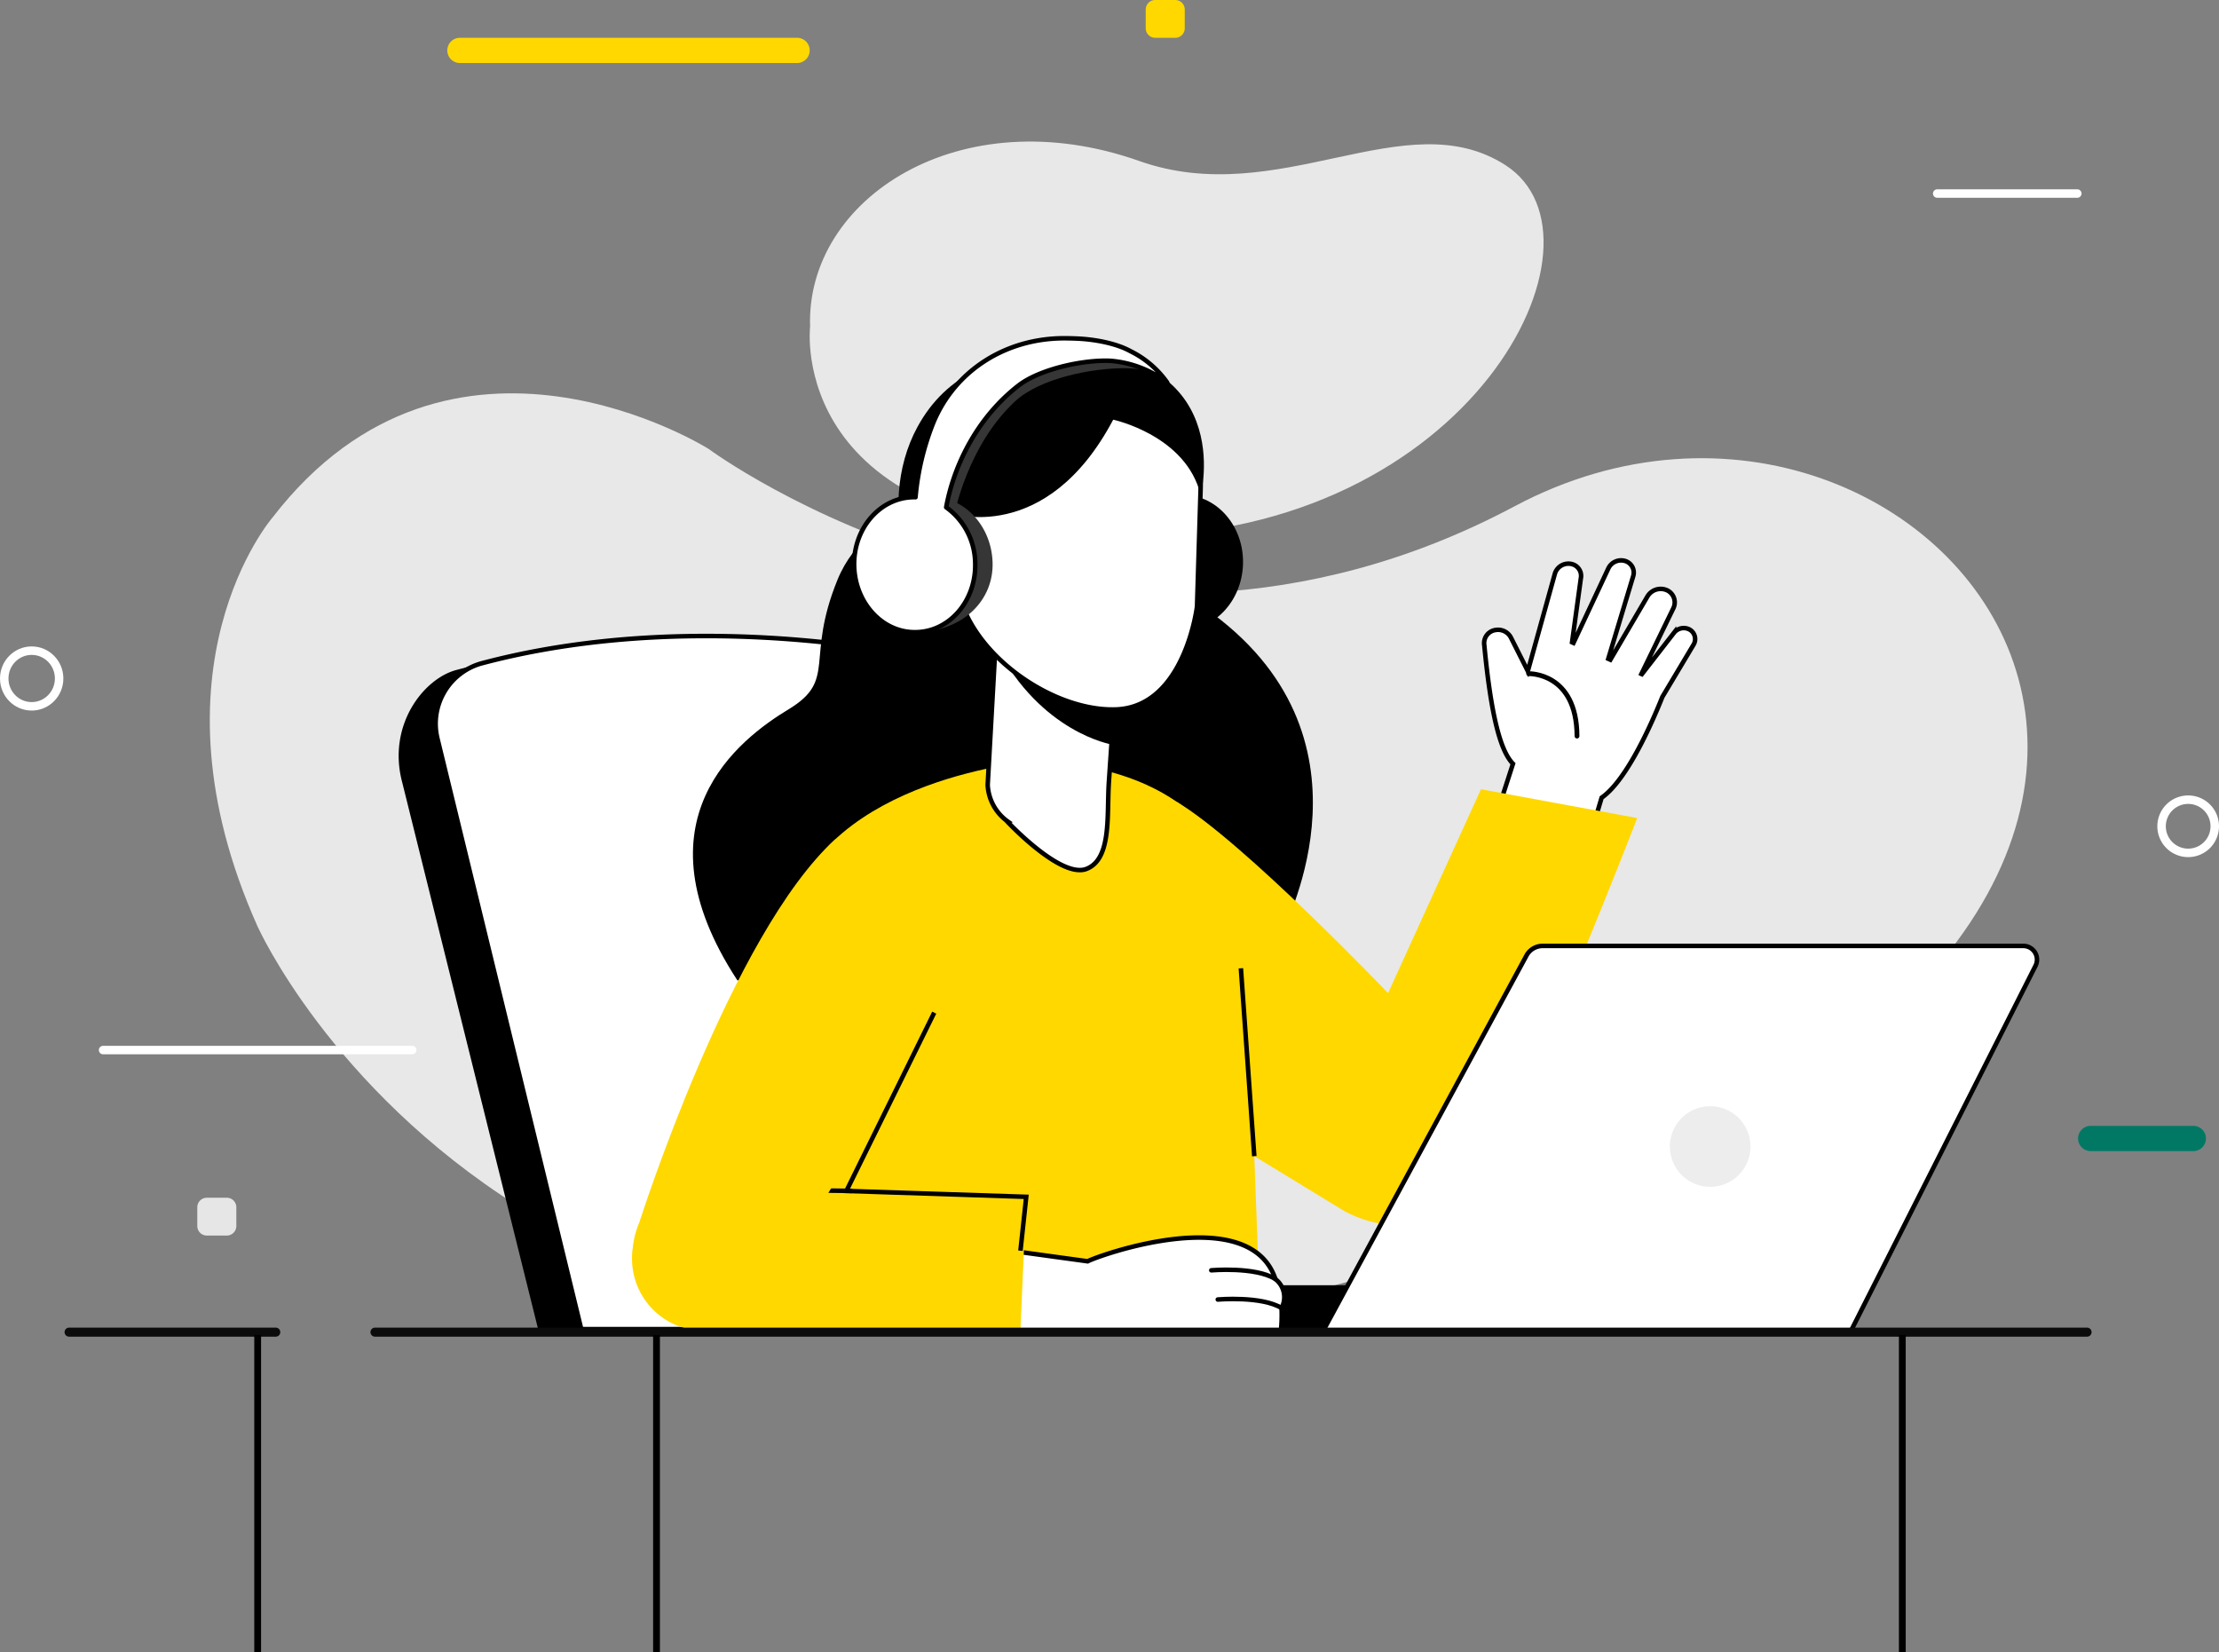 <svg xmlns="http://www.w3.org/2000/svg" width="489.582" height="364.511" viewBox="0 0 489.582 364.511">
  <rect x="0" y="0" width="489.582" height="364.511" fill="#808080" stroke="none"/>
  <g id="Group_70651" data-name="Group 70651" transform="translate(-0.218 -0.001)">
    <g id="Group_70655" data-name="Group 70655">
      <path id="Path_114575" data-name="Path 114575" d="M48.25,200.046s63.591,142.076,271.449,68.7,99.4-211.234,5.886-161.432-177.8-12.626-177.8-12.626S90.9,58.773,51.556,109.772c0,0-28.848,33.239-3.307,90.274" transform="translate(8.812 4.37)" fill="#e8e8e8"/>
      <rect id="Rectangle_23136" data-name="Rectangle 23136" width="83.936" height="10.105" transform="translate(222.364 283.533)"/>
      <path id="Path_114576" data-name="Path 114576" d="M145.061,75.618S139.5,122.209,215.3,121.84,323.7,56.2,298.485,39.992c-22.086-14.2-49.925,9.993-80.768-.906-39.608-14-73.607,8.3-72.656,36.532" transform="translate(33.89 -3.557)" fill="#e8e8e8"/>
      <path id="Path_114577" data-name="Path 114577" d="M129.313,34.366H54.923a2.783,2.783,0,1,1,0-5.566h74.389a2.783,2.783,0,1,1,0,5.566" transform="translate(46.767 -20.459)" fill="#ffd800"/>
      <path id="Path_114578" data-name="Path 114578" d="M397.217,206.881H374.578a2.783,2.783,0,0,1,0-5.566h22.638a2.783,2.783,0,0,1,0,5.566" transform="translate(86.916 47.062)" fill="#007864"/>
      <path id="Path_114579" data-name="Path 114579" d="M211.573,11.331h-4.412a2.1,2.1,0,0,1-2.1-2.1V5.091a2.1,2.1,0,0,1,2.1-2.1h4.412a2.1,2.1,0,0,1,2.1,2.1V9.233a2.1,2.1,0,0,1-2.1,2.1" transform="translate(47.938 -2.99)" fill="#ffd800"/>
      <path id="Path_114580" data-name="Path 114580" d="M41.97,222.507H37.558a2.1,2.1,0,0,1-2.1-2.1v-4.142a2.1,2.1,0,0,1,2.1-2.1H41.97a2.1,2.1,0,0,1,2.1,2.1v4.142a2.1,2.1,0,0,1-2.1,2.1" transform="translate(8.289 50.067)" fill="#e6e6e6"/>
      <path id="Path_114581" data-name="Path 114581" d="M398.459,148.938a5.867,5.867,0,1,1-5.865-5.948,5.867,5.867,0,0,1,5.865,5.948Z" transform="translate(90.406 33.427)" fill="none" stroke="#fff" stroke-linecap="round" stroke-linejoin="round" stroke-width="1.87"/>
      <ellipse id="Ellipse_19188" data-name="Ellipse 19188" cx="6.055" cy="6.14" rx="6.055" ry="6.14" transform="translate(1.153 143.542)" fill="none" stroke="#fff" stroke-linecap="round" stroke-linejoin="round" stroke-width="1.87"/>
      <line id="Line_680" data-name="Line 680" x2="30.915" transform="translate(427.626 42.699)" fill="none" stroke="#fff" stroke-linecap="round" stroke-linejoin="round" stroke-width="1.87"/>
      <line id="Line_681" data-name="Line 681" x2="68.203" transform="translate(22.966 231.653)" fill="none" stroke="#fff" stroke-linecap="round" stroke-linejoin="round" stroke-width="1.87"/>
      <path id="Path_114589" data-name="Path 114589" d="M213.433,267.015c-.448-1.344-23.143-106.482-30.021-138.338a13.767,13.767,0,0,0-11.287-10.709c-16.544-2.645-52.572-6.423-87.932,2.968-7.246,1.925-15.3,12.221-11.936,24.817L102.4,267.015Z" transform="translate(16.708 26.868)"/>
      <path id="Path_114590" data-name="Path 114590" d="M217.737,266.631c-.448-1.344-23.341-107.3-30.22-139.16a13.764,13.764,0,0,0-11.287-10.709c-16.544-2.645-52.571-6.423-87.931,2.968a13.818,13.818,0,0,0-9.818,16.632L110.206,266.63Z" transform="translate(18.254 26.586)" fill="#fff" stroke="#000" stroke-width="1"/>
      <path id="Path_114591" data-name="Path 114591" d="M186.334,87.793s-23.169,1.947-30.353,19.6,0,22.036-10.776,28.554-34.453,24.435-11.3,59.813l120.817-11.67c-.46-.5,22.568-42.316-17.674-70.468Z" transform="translate(29.01 20.524)"/>
      <path id="Union_141" data-name="Union 141" d="M-18807,18494.4l5.73-17.709c-2.738-2.787-4.812-10.363-6.33-26.17a2.925,2.925,0,0,1,.533-2.174,2.922,2.922,0,0,1,1.918-1.156,3.2,3.2,0,0,1,3.453,1.721l3.7,7.336,5.949-21.406a3.117,3.117,0,0,1,3.771-2.2,2.684,2.684,0,0,1,1.982,3.129l-1.937,14.127.307.137,7.674-16.393a3.111,3.111,0,0,1,3.969-1.6,2.677,2.677,0,0,1,1.529,3.289l-5.492,18.2.459.209,8.162-13.924a3.4,3.4,0,0,1,4.451-1.346,2.958,2.958,0,0,1,1.455,1.748,2.956,2.956,0,0,1-.217,2.264l-7,14.4c.033.016.066.031.1.045l7.09-9.129a2.741,2.741,0,0,1,3.416-.73,2.409,2.409,0,0,1,1.154,1.451,2.4,2.4,0,0,1-.219,1.84l-6.916,11.58c-2.176,5.455-7.752,18.314-13.4,22.24l-4.568,15.322Z" transform="translate(19135.299 -18308.199)" fill="#fff" stroke="#000" stroke-width="1"/>
      <path id="Path_114599" data-name="Path 114599" d="M273.936,120.962s10.6-.336,10.661,13.767" transform="translate(63.558 27.657)" fill="none" stroke="#000" stroke-linecap="round" stroke-linejoin="round" stroke-width="1.064"/>
      <path id="Path_114600" data-name="Path 114600" d="M210.593,143.886c14.729,8.778,46.648,42.215,46.648,42.215l20.492-44.976,34.475,6.348S289.387,206.7,278.017,225.4c-5.921,9.737-17.2,15.726-30.315,8.85l-36.747-22.408Z" transform="translate(49.231 32.991)" fill="#ffd800"/>
      <path id="Path_114601" data-name="Path 114601" d="M197.016,136.086s-46.4,3.464-54.628,34.205-6.928,91.357-6.928,91.357H246.734l-3.464-93.089s-2.45-30.741-46.254-32.473" transform="translate(31.649 31.813)" fill="#ffd800"/>
      <line id="Line_684" data-name="Line 684" x1="2.96" y1="41.446" transform="translate(273.995 213.614)" fill="none" stroke="#000" stroke-width="1"/>
      <path id="Path_114602" data-name="Path 114602" d="M236.779,254.1l44.878-82.839a4.05,4.05,0,0,1,3.559-2.12H391.273a3.016,3.016,0,0,1,2.691,4.376L353.226,254.1Z" transform="translate(55.353 39.54)" fill="#fff" stroke="#000" stroke-width="1"/>
      <path id="Path_114603" data-name="Path 114603" d="M316.576,206.69a8.89,8.89,0,1,1-8.889-8.889,8.89,8.89,0,0,1,8.889,8.889" transform="translate(69.851 46.241)" fill="#ededed"/>
      <path id="Path_114605" data-name="Path 114605" d="M197.718,102.814c-.287,8.219,6.229,15.119,16.653,15.484,7.373.258,9.757-6.33,10.045-14.55S218.961,88.656,211.588,88.4s-13.583,6.2-13.87,14.415" transform="translate(46.219 20.663)" fill="#4040eb"/>
      <path id="Path_114606" data-name="Path 114606" d="M200.819,102.922c-.287,8.219,5.456,15.091,12.828,15.349s13.583-6.2,13.871-14.415-5.456-15.092-12.829-15.349-13.583,6.2-13.87,14.415" transform="translate(46.944 20.689)"/>
      <path id="Path_114607" data-name="Path 114607" d="M196.326,69.927c1.328-2.324-.379-6.676-.379-6.676-13.1,0-24.406,4.2-30.92,16.166-9.579,17.607-2.623,44.833,19.919,53.116,21.633,7.948,10.112-60.387,10.112-60.387Z" transform="translate(37.601 14.786)"/>
      <path id="Union_139" data-name="Union 139" d="M-18802.6,18474.1l.094-.035a10.573,10.573,0,0,1-4.475-8.1l1.908-34.172,26.266,12.625-1.453,21.217v.047h0c-.43,7.2.613,16.723-4.971,18.822a3.953,3.953,0,0,1-1.4.24C-18792.6,18484.8-18802.6,18474.1-18802.6,18474.1Z" transform="translate(19025.111 -18292.801)" fill="#fff" stroke="#000" stroke-width="1"/>
      <path id="Path_114609" data-name="Path 114609" d="M203.8,137.237s-15.568-2.561-25.506-21.744L204.8,122.15Z" transform="translate(41.682 26.999)"/>
      <path id="Path_114610" data-name="Path 114610" d="M224.3,118.373l.792-25.927a25.544,25.544,0,0,0-23.761-26.413C191,65.314,172.224,80.671,171.6,89.568l-.411,20.858c-.317,16.133,20.072,31.222,35.259,30.652S224.3,118.373,224.3,118.373Z" transform="translate(40.019 15.431)" fill="#fff" stroke="#000" stroke-width="1"/>
      <path id="Path_114611" data-name="Path 114611" d="M189.247,63.284c.065-.009.123-.021.189-.03,0,0-.079.011-.189.03" transform="translate(44.241 14.787)" fill="#f7de9e"/>
      <path id="Path_114612" data-name="Path 114612" d="M161.014,101.45a10.475,10.475,0,1,0,11.177-9.718,10.475,10.475,0,0,0-11.177,9.718" transform="translate(37.635 21.438)" fill="#fff"/>
      <path id="Path_114613" data-name="Path 114613" d="M173.552,104.23s.527-7.573-6.8-6.884" transform="translate(38.982 22.746)" fill="none" stroke="#20181f" stroke-linecap="round" stroke-linejoin="round" stroke-width="1.277"/>
      <path id="Path_114620" data-name="Path 114620" d="M170.206,98.594s21.133,7.475,36-20.584c0,0,16.171,3.453,19.3,16.661,0,0,8.428-32.278-32.531-32.316l-23.5,14.212Z" transform="translate(39.62 14.577)"/>
      <path id="Path_114622" data-name="Path 114622" d="M212.455,64.877l4.91,3.7s-2.839-1.918-8.18-1.936c-7.13-.024-18.692,2.137-24.293,7.341-10.473,9.733-13.347,24.89-13.347,24.89l-3.647-.344L172.484,74.5l8.553-6.2,12.714-4.8,8.495-1.117Z" transform="translate(39.25 14.584)" fill="#363636"/>
      <path id="Path_114623" data-name="Path 114623" d="M182.738,103.252c.287,8.219-6.229,15.119-16.653,15.484-7.373.258-9.757-6.33-10.045-14.55s5.456-15.092,12.829-15.349,13.583,6.2,13.87,14.415" transform="translate(36.475 20.766)" fill="#363636"/>
      <path id="Union_142" data-name="Union 142" d="M-18807,18482.2c-.287-8.217,5.457-15.09,12.83-15.35.232-.008.467-.01.7,0a57.605,57.605,0,0,1,3.926-16.434c4.85-11.684,16.145-18.6,28.795-18.627q1.45,0,3.043.07c3.648.166,8.383.982,11.627,2.758a21.632,21.632,0,0,1,8.125,6.922,23.8,23.8,0,0,0-12.5-4.775c-6.164-.283-15.7,1.893-20.264,5.428-9.611,7.453-14.439,18.352-15.98,26.887a15.378,15.378,0,0,1,6.395,12.191c.287,8.217-5.451,15.094-12.824,15.35-.143,0-.287.006-.43.006C-18800.7,18496.7-18806.7,18490.3-18807,18482.2Z" transform="translate(18995.678 -18357.162)" fill="#fff" stroke="#000" stroke-linecap="round" stroke-linejoin="round" stroke-width="1"/>
      <path id="Union_140" data-name="Union 140" d="M-18807,18434.9l19.088,2.623c2.174-1.2,35.691-13.281,41.422,3.928a5.037,5.037,0,0,1,1.355,6.367,33.236,33.236,0,0,1-.148,5.084h-44.475l-.01.027h-16.633Z" transform="translate(19028.104 -18159.268)" fill="#fff" stroke="#000" stroke-width="1"/>
      <path id="Path_114630" data-name="Path 114630" d="M131.091,212.341l69.065,2.079-1.3,29.851-71.806-.443a15.873,15.873,0,1,1,4.039-31.488" transform="translate(26.482 49.612)" fill="#ffd800"/>
      <path id="Path_114631" data-name="Path 114631" d="M189.938,233.593l1.276-11.89-39.679-1.3,19.379-39.333" transform="translate(35.425 42.328)" fill="none" stroke="#000" stroke-width="1"/>
      <line id="Line_685" data-name="Line 685" x1="20.984" y1="0.254" transform="translate(167.21 262.472)" fill="none" stroke="#000" stroke-width="1"/>
      <path id="Path_114632" data-name="Path 114632" d="M184.73,170.967s-17.585,44.248-42.809,79.91c-2.827,4-10.693,5.984-15.584,5.772-11.041-.475-15.72-12.369-11.548-22.048,0,0,20.294-63.781,43.255-84.541.58-.524,26.687,20.906,26.687,20.906" transform="translate(26.482 35.078)" fill="#ffd800"/>
      <line id="Line_686" data-name="Line 686" x1="377.737" transform="translate(82.951 293.883)" fill="none" stroke="#0c0b0c" stroke-linecap="round" stroke-linejoin="round" stroke-width="2"/>
      <line id="Line_687" data-name="Line 687" x1="45.598" transform="translate(15.461 293.883)" fill="none" stroke="#0c0b0c" stroke-linecap="round" stroke-linejoin="round" stroke-width="2"/>
      <path id="Path_114633" data-name="Path 114633" d="M269.73,280.344s9.657-.838,14.1,1.9" transform="translate(-2.266 -0.104)" fill="none" stroke="#000" stroke-linecap="round" stroke-width="1"/>
      <path id="Path_114634" data-name="Path 114634" d="M269.73,280.344s9.657-.838,14.1,1.9" transform="translate(-0.83 6.341)" fill="none" stroke="#000" stroke-linecap="round" stroke-width="1"/>
      <line id="Line_688" data-name="Line 688" y2="70" transform="translate(57.068 294.512)" fill="none" stroke="#000" stroke-width="1.5"/>
      <line id="Line_690" data-name="Line 690" y2="70" transform="translate(145.068 294.512)" fill="none" stroke="#000" stroke-width="1.5"/>
      <line id="Line_689" data-name="Line 689" y2="70" transform="translate(419.929 294.512)" fill="none" stroke="#000" stroke-width="1.5"/>
    </g>
  </g>
</svg>
